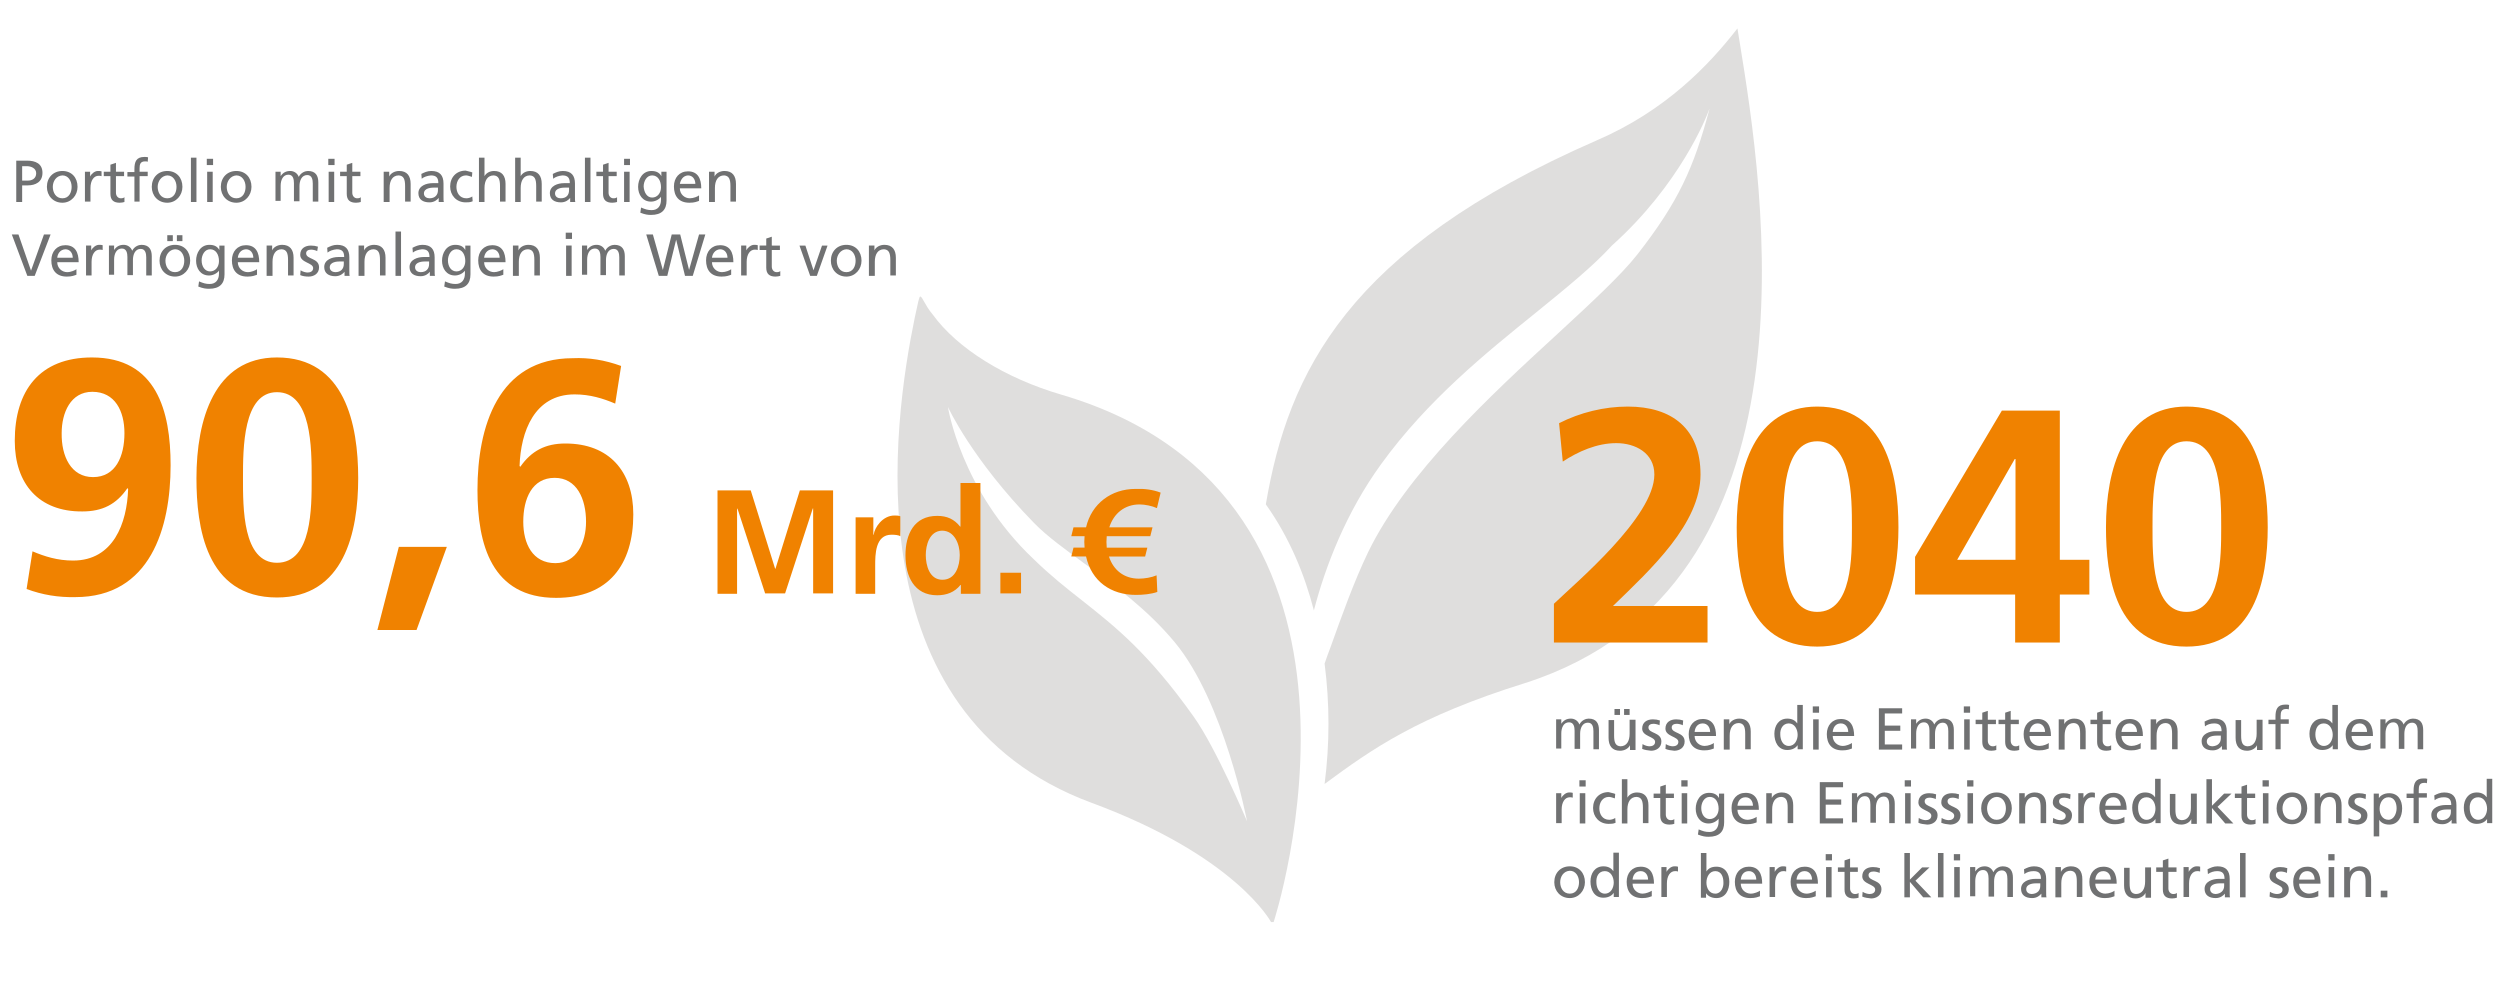 <?xml version="1.0" encoding="utf-8"?>
<!-- Generator: Adobe Illustrator 25.4.1, SVG Export Plug-In . SVG Version: 6.00 Build 0)  -->
<svg version="1.1" id="Ebene_2" xmlns="http://www.w3.org/2000/svg" xmlns:xlink="http://www.w3.org/1999/xlink" x="0px" y="0px"
	 width="677px" height="266.1px" viewBox="0 0 677 266.1" style="enable-background:new 0 0 677 266.1;" xml:space="preserve">
<style type="text/css">
	.st0{fill:#DFDEDD;}
	.st1{fill-rule:evenodd;clip-rule:evenodd;fill:#DFDEDD;}
	.st2{fill:#F08200;}
	.st3{fill:#707172;}
</style>
<path class="st0" d="M432.2,38.1c18.9-8.1,30.7-20.6,38.3-30.4c0.2,1.2,0.4,2.4,0.6,3.7c6.3,38.8,23.9,147.4-58.2,173.6
	c-29.1,9.1-41.3,17.8-54.2,27.3c1.4-10.8,1.4-21.8,0-32.6c0.5-1.5,1.1-3.1,1.7-4.7c2.8-7.8,6.2-17.4,10.1-25.5
	c10.4-21.4,33.3-42.6,51.4-59.2c9.2-8.5,17.1-15.8,21.5-21.4c11.1-14.2,15.3-23.5,19.5-39.3v-0.1c-0.8,2.3-8,20.5-26.4,37
	c-5.2,5.7-12.4,11.5-20.5,18.1c-13.5,10.9-29.4,23.7-42,41.1c-9.5,13.1-15.1,27.7-18.2,39.6c-2.5-9.7-6.6-19.7-13-28.7
	c0,0,0-0.1,0-0.1C348.9,100.8,364.9,67.5,432.2,38.1z"/>
<path class="st1" d="M252.6,85.2c6.6,9.1,19.5,17.2,34.9,21.7c95,28,57.4,142.8,57.4,142.8h-0.7c0,0-9.4-17.8-48.6-32.3
	c-65.2-24.1-53.7-103.1-47.9-131.3c0.9-4.2,1.2-5.8,1.5-5.8C249.8,80.3,250.4,82.6,252.6,85.2z M292.9,162.5
	c9.1,7.2,18,14.2,30.3,31.5c6.1,8.5,14.5,28.4,14.5,28.4s-6.2-32.4-19.6-48.5c-7.4-8.9-16.3-15.4-24.3-21.2
	c-5.3-3.9-10.2-7.4-13.8-11.1c-16.9-17.3-23.3-31.4-23.3-31.4s3.5,22.6,23.2,41.2C284.5,155.9,288.7,159.2,292.9,162.5z"/>
<path class="st2" d="M7.2,159.5l1.6-10.2c3.3,1.4,6.8,2.5,11,2.5c10.9,0,14.6-10.1,14.9-19.4l-0.2-0.2c-3,4.4-6.8,6.3-12.2,6.3
	C10.5,138.6,4,131,4,119.4c0-13.6,6.7-22.6,20.9-22.6c17.5,0,21.3,14.5,21.3,29.2c0,17-5.5,35.7-25.8,35.7
	C15.8,161.8,11.5,161.1,7.2,159.5z M25.2,129.2c6.1,0,8.5-5.6,8.5-11.9c0-5.9-2.5-11.2-8.7-11.2c-5.9,0-8.3,5.7-8.3,11.2
	C16.6,123.5,19.2,129.2,25.2,129.2z M75,152.4c9.5,0,9.4-15,9.4-22.9c0-8.1,0-23.3-9.4-23.3c-9.2,0-9.2,15.2-9.2,23.3
	C65.8,137.4,65.7,152.4,75,152.4z M75,161.8c-19.3,0-21.8-19.2-21.8-32.3c0-15.8,4.8-32.7,21.8-32.7c18.4,0,22,18.1,22,32.7
	S93.2,161.8,75,161.8z M102.2,170.6l5.8-22.5H121l-8.2,22.5H102.2z M168.2,99.1l-1.6,10.2c-3.3-1.4-6.8-2.5-11-2.5
	c-10.9,0-14.6,10.1-14.9,19.4l0.2,0.2c3-4.3,6.8-6.3,12.2-6.3c11.9,0,18.4,7.6,18.4,19.2c0,13.6-6.7,22.6-20.9,22.6
	c-17.5,0-21.3-14.5-21.3-29.2c0-17,5.5-35.7,25.8-35.7C159.5,96.8,163.8,97.5,168.2,99.1z M150.2,129.4c-6.1,0-8.5,5.6-8.5,11.9
	c0,5.9,2.5,11.2,8.7,11.2c5.8,0,8.3-5.7,8.3-11.2C158.7,135.1,156.2,129.4,150.2,129.4z"/>
<path class="st2" d="M194.3,160.7v-27.9h9l6.6,21.2h0.1l6.6-21.2h9v27.9h-5.4v-23h-0.1l-7.5,23h-5.4l-7.5-23l-0.1,0.1v23H194.3z
	 M231.7,160.7v-20.6h4.8v4.7h0.1c0.2-1.9,2.4-5.2,5.6-5.2c0.5,0,1.1,0,1.6,0.2v5.4c-0.5-0.3-1.4-0.4-2.4-0.4c-4.4,0-4.4,5.4-4.4,8.4
	v7.6H231.7z M250.7,150.3c0,2.8,1,6.7,4.5,6.7c3.6,0,4.7-3.8,4.7-6.7c0-2.9-1.4-6.6-4.8-6.6C251.7,143.8,250.7,147.6,250.7,150.3z
	 M260.2,160.7v-2.3h-0.1c-1.6,2-3.8,2.8-6.3,2.8c-6.3,0-8.6-5.2-8.6-10.8c0-5.7,2.3-10.7,8.6-10.7c2.7,0,4.6,0.9,6.2,2.9h0.1v-11.8
	h5.4v30H260.2z M270.9,160.7v-5.6h5.6v5.6H270.9z M314.3,133.4l-1,4.2c-1.3-0.6-3.3-1-4.7-1c-4,0-7,2.4-8.2,6.2h11.7l-0.6,2.4h-11.8
	c-0.1,1-0.1,2.1,0,3.1h11l-0.6,2.4h-9.8c1.2,3.7,4.1,6,8.1,6c1.5,0,3.4-0.3,4.8-0.9l0.2,4.5c-1.7,0.6-3.9,0.8-5.8,0.8
	c-6.8,0-12-3.7-13.5-10.4h-4l0.6-2.4h3c-0.1-1-0.1-2.1,0-3.1h-3.6l0.6-2.4h3.4c1.5-6.4,6.8-10.4,13.4-10.4
	C309.9,132.3,312.2,132.6,314.3,133.4z"/>
<path class="st3" d="M6,45v3.9h1.6c1,0,2.2-0.5,2.2-2c0-1.4-1.5-1.9-2.5-1.9H6z M4.4,54.7V43.5h2.9c2.3,0,4.2,0.8,4.2,3.3
	c0,2.5-1.9,3.4-4,3.4H6v4.5H4.4z M12.7,50.6c0-2.5,1.7-4.3,4.2-4.3c2.5,0,4.1,1.8,4.1,4.3c0,2.3-1.7,4.3-4.1,4.3
	C14.4,54.9,12.7,53,12.7,50.6z M14.3,50.6c0,1.5,0.8,3.1,2.6,3.1c1.8,0,2.5-1.6,2.5-3.1c0-1.6-0.9-3.1-2.5-3.1
	C15.2,47.6,14.3,49.1,14.3,50.6z M23,54.7v-8.2h1.4v1.3h0c0.4-0.8,1.3-1.5,2.1-1.5c0.4,0,0.7,0,1,0.1v1.3c-0.3-0.1-0.6-0.1-0.8-0.1
	c-1.3,0-2.2,1.3-2.2,3.3v3.7H23z M33.6,46.5v1.2h-2.2v4.5c0,0.9,0.6,1.5,1.3,1.5c0.5,0,0.8-0.1,1-0.3v1.3c-0.3,0.1-0.8,0.2-1.3,0.2
	c-1.6,0-2.5-0.7-2.5-2.4v-4.8h-1.8v-1.2h1.8v-1.9l1.5-0.5v2.4H33.6z M36.4,54.7v-6.9h-1.9v-1.2h1.9v-0.8c0-2,0.5-3.3,2.7-3.3
	c0.4,0,0.7,0,1,0.1l-0.1,1.2c-0.2-0.1-0.5-0.1-0.7-0.1c-1.3,0-1.5,0.8-1.5,1.9v0.9h2.2v1.2h-2.2v6.9H36.4z M41.1,50.6
	c0-2.5,1.7-4.3,4.2-4.3c2.5,0,4.1,1.8,4.1,4.3c0,2.3-1.7,4.3-4.1,4.3C42.8,54.9,41.1,53,41.1,50.6z M42.7,50.6
	c0,1.5,0.8,3.1,2.6,3.1c1.8,0,2.5-1.6,2.5-3.1c0-1.6-0.9-3.1-2.5-3.1C43.7,47.6,42.7,49.1,42.7,50.6z M51.7,54.7v-12h1.5v12H51.7z
	 M56.1,54.7v-8.2h1.5v8.2H56.1z M57.7,43v1.7H56V43H57.7z M59.8,50.6c0-2.5,1.7-4.3,4.2-4.3c2.5,0,4.1,1.8,4.1,4.3
	c0,2.3-1.7,4.3-4.1,4.3C61.5,54.9,59.8,53,59.8,50.6z M61.4,50.6c0,1.5,0.8,3.1,2.6,3.1c1.8,0,2.5-1.6,2.5-3.1
	c0-1.6-0.9-3.1-2.5-3.1C62.4,47.6,61.4,49.1,61.4,50.6z M74.6,54.7v-8.2H76v1.2h0c0.6-0.9,1.4-1.4,2.6-1.4c0.9,0,1.9,0.5,2.3,1.6
	c0.6-1.2,1.8-1.6,2.5-1.6c2.1,0,2.8,1.3,2.8,3.1v5.2h-1.5v-4.9c0-1-0.2-2.3-1.5-2.3c-1.5,0-2.1,1.5-2.1,3v4.1h-1.5v-4.9
	c0-1-0.2-2.3-1.5-2.3c-1.5,0-2.1,1.5-2.1,3v4.1H74.6z M89,54.7v-8.2h1.5v8.2H89z M90.6,43v1.7h-1.7V43H90.6z M97.6,46.5v1.2h-2.2
	v4.5c0,0.9,0.6,1.5,1.3,1.5c0.5,0,0.8-0.1,1-0.3v1.3c-0.3,0.1-0.8,0.2-1.3,0.2c-1.6,0-2.5-0.7-2.5-2.4v-4.8h-1.8v-1.2h1.8v-1.9
	l1.5-0.5v2.4H97.6z M103.9,54.7v-8.2h1.5v1.3h0c0.4-0.9,1.5-1.5,2.7-1.5c2.1,0,3.1,1.3,3.1,3.5v4.8h-1.5v-4.2c0-1.9-0.4-2.8-1.7-2.9
	c-1.7,0-2.5,1.4-2.5,3.4v3.8H103.9z M114.2,48.4l-0.1-1.3c0.8-0.4,1.6-0.8,2.7-0.8c2.3,0,3.3,1.2,3.3,3.4v3.4c0,0.9,0,1.4,0.1,1.6
	h-1.4v-1.1h0c-0.4,0.5-1.2,1.2-2.5,1.2c-1.8,0-3-0.8-3-2.5c0-2,2.2-2.7,3.8-2.7c0.6,0,1,0,1.6,0c0-1.4-0.5-2.1-2-2.1
	C115.7,47.6,114.8,47.9,114.2,48.4z M118.6,51.5v-0.7c-0.3,0-0.6,0-1,0c-0.8,0-2.8,0.1-2.8,1.6c0,0.9,0.8,1.3,1.5,1.3
	C117.8,53.7,118.6,52.8,118.6,51.5z M127.9,46.7l-0.1,1.2c-0.6-0.2-1.2-0.4-1.6-0.4c-1.7,0-2.6,1.5-2.6,3.1c0,1.5,0.8,3.1,2.7,3.1
	c0.5,0,1.2-0.2,1.6-0.5l0.1,1.3c-0.6,0.3-1.3,0.3-1.9,0.3c-2.5,0-4.2-1.9-4.2-4.3c0-2.5,1.7-4.3,4.2-4.3
	C126.7,46.4,127.5,46.5,127.9,46.7z M129.7,54.7v-12h1.5v5h0c0.5-0.9,1.5-1.4,2.6-1.4c2.1,0,3.1,1.3,3.1,3.5v4.8h-1.5v-4.2
	c0-1.9-0.4-2.8-1.7-2.9c-1.7,0-2.5,1.4-2.5,3.4v3.8H129.7z M139.5,54.7v-12h1.5v5h0c0.5-0.9,1.5-1.4,2.6-1.4c2.1,0,3.1,1.3,3.1,3.5
	v4.8h-1.5v-4.2c0-1.9-0.4-2.8-1.7-2.9c-1.7,0-2.5,1.4-2.5,3.4v3.8H139.5z M149.8,48.4l-0.1-1.3c0.8-0.4,1.6-0.8,2.7-0.8
	c2.3,0,3.3,1.2,3.3,3.4v3.4c0,0.9,0,1.4,0.1,1.6h-1.4v-1.1h0c-0.4,0.5-1.2,1.2-2.5,1.2c-1.8,0-3-0.8-3-2.5c0-2,2.2-2.7,3.8-2.7
	c0.6,0,1,0,1.6,0c0-1.4-0.5-2.1-2-2.1C151.3,47.6,150.4,47.9,149.8,48.4z M154.1,51.5v-0.7c-0.3,0-0.6,0-1,0c-0.8,0-2.8,0.1-2.8,1.6
	c0,0.9,0.8,1.3,1.5,1.3C153.4,53.7,154.1,52.8,154.1,51.5z M158.4,54.7v-12h1.5v12H158.4z M167,46.5v1.2h-2.2v4.5
	c0,0.9,0.6,1.5,1.3,1.5c0.5,0,0.8-0.1,1-0.3v1.3c-0.3,0.1-0.8,0.2-1.3,0.2c-1.6,0-2.5-0.7-2.5-2.4v-4.8h-1.8v-1.2h1.8v-1.9l1.5-0.5
	v2.4H167z M169,54.7v-8.2h1.5v8.2H169z M170.6,43v1.7H169V43H170.6z M180.5,46.5v7.8c0,2.5-1.3,3.9-4.2,3.9c-0.9,0-1.6-0.1-2.9-0.6
	l0.2-1.4c1.2,0.5,1.8,0.7,2.9,0.7c1.6,0,2.5-1.1,2.5-2.8v-0.8h0c-0.6,0.8-1.7,1.3-2.7,1.3c-2.3,0-3.5-1.9-3.5-4
	c0-2.1,1.2-4.3,3.6-4.3c1.4,0,2.2,0.5,2.7,1.4h0v-1.2H180.5z M176.6,53.5c1.4,0,2.4-1.2,2.4-2.8c0-1.7-0.8-3.2-2.4-3.2
	c-1.5,0-2.3,1.6-2.3,3C174.4,52.1,175.2,53.5,176.6,53.5z M189.3,52.9v1.5c-0.6,0.2-1.2,0.5-2.6,0.5c-2.9,0-4.2-1.8-4.2-4.4
	c0-2.4,1.5-4.1,3.8-4.1c2.7,0,3.6,2,3.6,4.6h-5.8c0,1.6,1.3,2.7,2.7,2.7C187.8,53.7,189,53.2,189.3,52.9z M184.1,49.8h4.2
	c0-1.2-0.7-2.3-2-2.3C184.9,47.6,184.3,48.8,184.1,49.8z M192,54.7v-8.2h1.5v1.3h0c0.4-0.9,1.5-1.5,2.7-1.5c2.1,0,3.1,1.3,3.1,3.5
	v4.8h-1.5v-4.2c0-1.9-0.4-2.8-1.7-2.9c-1.7,0-2.5,1.4-2.5,3.4v3.8H192z M13.7,63.5L9.4,74.7h-2L3.2,63.5H5l3.4,9.8h0l3.5-9.8H13.7z
	 M20.7,72.9v1.5c-0.6,0.2-1.2,0.5-2.6,0.5c-2.9,0-4.2-1.8-4.2-4.4c0-2.4,1.5-4.1,3.8-4.1c2.7,0,3.6,2,3.6,4.6h-5.8
	c0,1.6,1.3,2.7,2.7,2.7C19.2,73.7,20.3,73.2,20.7,72.9z M15.5,69.8h4.2c0-1.2-0.7-2.3-2-2.3C16.2,67.6,15.6,68.8,15.5,69.8z
	 M23.3,74.7v-8.2h1.4v1.3h0c0.4-0.8,1.3-1.5,2.1-1.5c0.4,0,0.7,0,1,0.1v1.3c-0.3-0.1-0.6-0.1-0.8-0.1c-1.3,0-2.2,1.3-2.2,3.3v3.7
	H23.3z M29.5,74.7v-8.2h1.4v1.2h0c0.6-0.9,1.4-1.4,2.6-1.4c0.9,0,1.9,0.5,2.3,1.6c0.6-1.2,1.8-1.6,2.5-1.6c2.1,0,2.8,1.3,2.8,3.1
	v5.2h-1.5v-4.9c0-1-0.2-2.3-1.5-2.3c-1.5,0-2.1,1.5-2.1,3v4.1h-1.5v-4.9c0-1-0.2-2.3-1.5-2.3c-1.5,0-2.1,1.5-2.1,3v4.1H29.5z
	 M43.2,70.6c0-2.5,1.7-4.3,4.2-4.3c2.5,0,4.1,1.8,4.1,4.3c0,2.3-1.7,4.3-4.1,4.3C44.9,74.9,43.2,73,43.2,70.6z M44.8,70.6
	c0,1.5,0.8,3.1,2.6,3.1c1.8,0,2.5-1.6,2.5-3.1c0-1.6-0.9-3.1-2.5-3.1C45.8,67.6,44.8,69.1,44.8,70.6z M45.3,65.3v-1.6h1.5v1.6H45.3z
	 M47.9,65.3v-1.6h1.5v1.6H47.9z M60.8,66.5v7.8c0,2.5-1.3,3.9-4.2,3.9c-0.9,0-1.6-0.1-2.9-0.6l0.2-1.4c1.2,0.5,1.8,0.7,2.9,0.7
	c1.6,0,2.5-1.1,2.5-2.8v-0.8h0c-0.6,0.8-1.7,1.3-2.7,1.3c-2.3,0-3.5-1.9-3.5-4c0-2.1,1.2-4.3,3.6-4.3c1.4,0,2.2,0.5,2.7,1.4h0v-1.2
	H60.8z M56.9,73.5c1.4,0,2.4-1.2,2.4-2.8c0-1.7-0.8-3.2-2.4-3.2c-1.5,0-2.3,1.6-2.3,3C54.6,72.2,55.5,73.5,56.9,73.5z M69.6,72.9
	v1.5c-0.6,0.2-1.2,0.5-2.6,0.5c-2.9,0-4.2-1.8-4.2-4.4c0-2.4,1.5-4.1,3.8-4.1c2.7,0,3.6,2,3.6,4.6h-5.8c0,1.6,1.3,2.7,2.7,2.7
	C68.1,73.7,69.2,73.2,69.6,72.9z M64.4,69.8h4.2c0-1.2-0.7-2.3-2-2.3C65.1,67.6,64.5,68.8,64.4,69.8z M72.2,74.7v-8.2h1.5v1.3h0
	c0.4-0.9,1.5-1.5,2.7-1.5c2.1,0,3.1,1.3,3.1,3.5v4.8h-1.5v-4.2c0-1.9-0.4-2.8-1.7-2.9c-1.7,0-2.5,1.4-2.5,3.4v3.8H72.2z M81.3,74.5
	l0.1-1.3c0.6,0.4,1.4,0.6,1.9,0.6c0.7,0,1.5-0.3,1.5-1.2c0-1.5-3.5-1.4-3.5-3.6c0-1.7,1.3-2.5,2.9-2.5c0.7,0,1.3,0.1,1.9,0.3
	L85.9,68c-0.3-0.2-1.2-0.4-1.6-0.4c-0.8,0-1.4,0.3-1.4,1c0,1.7,3.5,1.2,3.5,3.8c0,1.7-1.4,2.5-2.8,2.5C82.8,74.9,82,74.8,81.3,74.5z
	 M88.7,68.4l-0.1-1.3c0.8-0.4,1.6-0.8,2.7-0.8c2.3,0,3.3,1.2,3.3,3.4v3.4c0,0.9,0,1.4,0.1,1.6h-1.4v-1.1h0c-0.4,0.5-1.2,1.2-2.5,1.2
	c-1.8,0-3-0.8-3-2.5c0-2,2.2-2.7,3.8-2.7c0.6,0,1,0,1.6,0c0-1.4-0.5-2.1-2-2.1C90.2,67.6,89.3,67.9,88.7,68.4z M93.1,71.5v-0.7
	c-0.3,0-0.6,0-1,0c-0.8,0-2.8,0.1-2.8,1.6c0,0.9,0.8,1.3,1.5,1.3C92.3,73.7,93.1,72.8,93.1,71.5z M97.1,74.7v-8.2h1.5v1.3h0
	c0.4-0.9,1.5-1.5,2.7-1.5c2.1,0,3.1,1.3,3.1,3.5v4.8h-1.5v-4.2c0-1.9-0.4-2.8-1.7-2.9c-1.7,0-2.5,1.4-2.5,3.4v3.8H97.1z M107.1,74.7
	v-12h1.5v12H107.1z M111.8,68.4l-0.1-1.3c0.8-0.4,1.6-0.8,2.7-0.8c2.3,0,3.3,1.2,3.3,3.4v3.4c0,0.9,0,1.4,0.1,1.6h-1.4v-1.1h0
	c-0.4,0.5-1.2,1.2-2.5,1.2c-1.8,0-3-0.8-3-2.5c0-2,2.2-2.7,3.8-2.7c0.6,0,1,0,1.6,0c0-1.4-0.5-2.1-2-2.1
	C113.3,67.6,112.4,67.9,111.8,68.4z M116.2,71.5v-0.7c-0.3,0-0.6,0-1,0c-0.8,0-2.8,0.1-2.8,1.6c0,0.9,0.8,1.3,1.5,1.3
	C115.4,73.7,116.2,72.8,116.2,71.5z M127.4,66.5v7.8c0,2.5-1.3,3.9-4.2,3.9c-0.9,0-1.6-0.1-2.9-0.6l0.2-1.4c1.2,0.5,1.8,0.7,2.9,0.7
	c1.6,0,2.5-1.1,2.5-2.8v-0.8h0c-0.6,0.8-1.7,1.3-2.7,1.3c-2.3,0-3.5-1.9-3.5-4c0-2.1,1.2-4.3,3.6-4.3c1.4,0,2.2,0.5,2.7,1.4h0v-1.2
	H127.4z M123.6,73.5c1.4,0,2.4-1.2,2.4-2.8c0-1.7-0.8-3.2-2.4-3.2c-1.5,0-2.3,1.6-2.3,3C121.3,72.2,122.2,73.5,123.6,73.5z
	 M136.3,72.9v1.5c-0.6,0.2-1.2,0.5-2.6,0.5c-2.9,0-4.2-1.8-4.2-4.4c0-2.4,1.5-4.1,3.8-4.1c2.7,0,3.6,2,3.6,4.6h-5.8
	c0,1.6,1.3,2.7,2.7,2.7C134.7,73.7,135.9,73.2,136.3,72.9z M131.1,69.8h4.2c0-1.2-0.7-2.3-2-2.3C131.8,67.6,131.2,68.8,131.1,69.8z
	 M138.9,74.7v-8.2h1.5v1.3h0c0.4-0.9,1.5-1.5,2.7-1.5c2.1,0,3.1,1.3,3.1,3.5v4.8h-1.5v-4.2c0-1.9-0.4-2.8-1.7-2.9
	c-1.7,0-2.5,1.4-2.5,3.4v3.8H138.9z M153.3,74.7v-8.2h1.5v8.2H153.3z M154.9,63v1.7h-1.7V63H154.9z M157.6,74.7v-8.2h1.4v1.2h0
	c0.6-0.9,1.4-1.4,2.6-1.4c0.9,0,1.9,0.5,2.3,1.6c0.6-1.2,1.8-1.6,2.5-1.6c2.1,0,2.8,1.3,2.8,3.1v5.2h-1.5v-4.9c0-1-0.2-2.3-1.5-2.3
	c-1.5,0-2.1,1.5-2.1,3v4.1h-1.5v-4.9c0-1-0.2-2.3-1.5-2.3c-1.5,0-2.1,1.5-2.1,3v4.1H157.6z M178.4,74.7L175,63.5h1.8l2.7,9.6h0
	l2.4-9.6h2.3l2.4,9.6h0l2.7-9.6h1.7l-3.4,11.2h-2.1l-2.4-9.8h0l-2.4,9.8H178.4z M198,72.9v1.5c-0.6,0.2-1.2,0.5-2.6,0.5
	c-2.9,0-4.2-1.8-4.2-4.4c0-2.4,1.5-4.1,3.8-4.1c2.7,0,3.6,2,3.6,4.6h-5.8c0,1.6,1.3,2.7,2.7,2.7C196.5,73.7,197.7,73.2,198,72.9z
	 M192.8,69.8h4.2c0-1.2-0.7-2.3-2-2.3C193.6,67.6,192.9,68.8,192.8,69.8z M200.7,74.7v-8.2h1.4v1.3h0c0.4-0.8,1.3-1.5,2.1-1.5
	c0.4,0,0.7,0,1,0.1v1.3c-0.3-0.1-0.6-0.1-0.8-0.1c-1.3,0-2.2,1.3-2.2,3.3v3.7H200.7z M211.2,66.5v1.2h-2.2v4.5
	c0,0.9,0.6,1.5,1.3,1.5c0.5,0,0.8-0.1,1-0.3v1.3c-0.3,0.1-0.8,0.2-1.3,0.2c-1.6,0-2.5-0.7-2.5-2.4v-4.8h-1.8v-1.2h1.8v-1.9l1.5-0.5
	v2.4H211.2z M224.1,66.5l-2.9,8.2h-1.8l-2.9-8.2h1.6l2.2,6.7h0l2.3-6.7H224.1z M225,70.6c0-2.5,1.7-4.3,4.2-4.3
	c2.5,0,4.1,1.8,4.1,4.3c0,2.3-1.7,4.3-4.1,4.3C226.7,74.9,225,73,225,70.6z M226.6,70.6c0,1.5,0.8,3.1,2.6,3.1
	c1.8,0,2.5-1.6,2.5-3.1c0-1.6-0.9-3.1-2.5-3.1C227.6,67.6,226.6,69.1,226.6,70.6z M235.3,74.7v-8.2h1.5v1.3h0
	c0.4-0.9,1.5-1.5,2.7-1.5c2.1,0,3.1,1.3,3.1,3.5v4.8h-1.5v-4.2c0-1.9-0.4-2.8-1.7-2.9c-1.7,0-2.5,1.4-2.5,3.4v3.8H235.3z"/>
<path class="st2" d="M462.6,174h-41.8v-10.5c5.9-5.7,27.2-23.5,27.2-35c0-5.8-5.1-8.5-10.3-8.5c-5.3,0-10.4,2.3-14.5,5l-1-10.4
	c5.7-2.9,12.2-4.5,18.6-4.5c12,0,19.7,6,19.7,18.4c0,13.3-13.4,25.6-23.7,35.6h25.6V174z M492.1,165.7c9.5,0,9.4-15,9.4-22.9
	c0-8.1,0-23.3-9.4-23.3c-9.2,0-9.2,15.2-9.2,23.3C482.9,150.7,482.8,165.7,492.1,165.7z M492.1,175.1c-19.4,0-21.8-19.2-21.8-32.3
	c0-15.8,4.8-32.7,21.8-32.7c18.4,0,22,18.1,22,32.7C514.1,157.4,510.3,175.1,492.1,175.1z M530,151.6h15.8v-27.3h-0.2L530,151.6z
	 M518.6,161v-10.2l23.5-39.6h15.7v40.4h8v9.4h-8V174h-12.1V161H518.6z M592.1,165.7c9.4,0,9.4-15,9.4-22.9c0-8.1,0-23.3-9.4-23.3
	c-9.2,0-9.2,15.2-9.2,23.3C582.9,150.7,582.8,165.7,592.1,165.7z M592.1,175.1c-19.4,0-21.8-19.2-21.8-32.3
	c0-15.8,4.8-32.7,21.8-32.7c18.4,0,22,18.1,22,32.7C614.1,157.4,610.3,175.1,592.1,175.1z"/>
<path class="st3" d="M421.4,203v-8.2h1.4v1.2h0c0.6-0.9,1.4-1.4,2.6-1.4c0.9,0,1.9,0.5,2.3,1.6c0.6-1.2,1.8-1.6,2.5-1.6
	c2.1,0,2.8,1.3,2.8,3.1v5.2h-1.5v-4.9c0-1-0.2-2.3-1.5-2.3c-1.5,0-2.1,1.5-2.1,3v4.1h-1.5v-4.9c0-1-0.2-2.3-1.5-2.3
	c-1.5,0-2.1,1.5-2.1,3v4.1H421.4z M442.9,194.9v8.2h-1.5v-1.3h0c-0.4,0.9-1.5,1.5-2.7,1.5c-2.1,0-3.1-1.3-3.1-3.5v-4.8h1.5v4.2
	c0,1.9,0.4,2.8,1.7,2.9c1.7,0,2.5-1.4,2.5-3.4v-3.8H442.9z M437.2,193.6V192h1.5v1.6H437.2z M439.8,193.6V192h1.5v1.6H439.8z
	 M444.7,202.8l0.1-1.3c0.6,0.4,1.4,0.6,1.9,0.6c0.7,0,1.5-0.3,1.5-1.2c0-1.5-3.5-1.4-3.5-3.6c0-1.7,1.3-2.5,2.9-2.5
	c0.7,0,1.3,0.1,1.9,0.3l-0.1,1.3c-0.3-0.2-1.2-0.4-1.6-0.4c-0.8,0-1.4,0.3-1.4,1c0,1.7,3.5,1.2,3.5,3.8c0,1.7-1.4,2.5-2.8,2.5
	C446.2,203.2,445.4,203.1,444.7,202.8z M451,202.8l0.1-1.3c0.6,0.4,1.4,0.6,1.9,0.6c0.7,0,1.5-0.3,1.5-1.2c0-1.5-3.5-1.4-3.5-3.6
	c0-1.7,1.3-2.5,2.9-2.5c0.7,0,1.3,0.1,1.9,0.3l-0.1,1.3c-0.3-0.2-1.2-0.4-1.6-0.4c-0.8,0-1.4,0.3-1.4,1c0,1.7,3.5,1.2,3.5,3.8
	c0,1.7-1.4,2.5-2.8,2.5C452.4,203.2,451.7,203.1,451,202.8z M464.1,201.2v1.5c-0.6,0.2-1.2,0.5-2.6,0.5c-2.9,0-4.2-1.8-4.2-4.4
	c0-2.4,1.5-4.1,3.8-4.1c2.7,0,3.6,2,3.6,4.6h-5.8c0,1.6,1.3,2.7,2.7,2.7C462.6,202,463.8,201.5,464.1,201.2z M458.9,198.2h4.2
	c0-1.2-0.7-2.3-2-2.3C459.6,195.9,459,197.1,458.9,198.2z M466.8,203v-8.2h1.5v1.3h0c0.4-0.9,1.5-1.5,2.7-1.5c2.1,0,3.1,1.3,3.1,3.5
	v4.8h-1.5v-4.2c0-1.9-0.4-2.8-1.7-2.9c-1.7,0-2.5,1.4-2.5,3.4v3.8H466.8z M486.8,203v-1.2h0c-0.4,0.6-1.3,1.3-2.8,1.3
	c-2.5,0-3.5-2.2-3.5-4.4c0-2.2,1.2-4.1,3.5-4.1c1.4,0,2.2,0.6,2.7,1.3h0v-5h1.5v12H486.8z M482.1,198.9c0,1.3,0.6,3.1,2.3,3.1
	c1.7,0,2.4-1.7,2.4-3c0-1.5-0.8-3.1-2.4-3.1S482,197.4,482.1,198.9z M491,203v-8.2h1.5v8.2H491z M492.6,191.3v1.7h-1.7v-1.7H492.6z
	 M501.5,201.2v1.5c-0.6,0.2-1.2,0.5-2.6,0.5c-2.9,0-4.2-1.8-4.2-4.4c0-2.4,1.5-4.1,3.8-4.1c2.7,0,3.6,2,3.6,4.6h-5.8
	c0,1.6,1.3,2.7,2.7,2.7C500,202,501.1,201.5,501.5,201.2z M496.3,198.2h4.2c0-1.2-0.7-2.3-2-2.3C497,195.9,496.4,197.1,496.3,198.2z
	 M508.8,203v-11.2h6.3v1.4h-4.7v3.3h4.2v1.4h-4.2v3.7h4.7v1.4H508.8z M517.5,203v-8.2h1.4v1.2h0c0.6-0.9,1.4-1.4,2.6-1.4
	c0.9,0,1.9,0.5,2.3,1.6c0.6-1.2,1.8-1.6,2.5-1.6c2.1,0,2.8,1.3,2.8,3.1v5.2h-1.5v-4.9c0-1-0.2-2.3-1.5-2.3c-1.5,0-2.1,1.5-2.1,3v4.1
	h-1.5v-4.9c0-1-0.2-2.3-1.5-2.3c-1.5,0-2.1,1.5-2.1,3v4.1H517.5z M531.9,203v-8.2h1.5v8.2H531.9z M533.5,191.3v1.7h-1.7v-1.7H533.5z
	 M540.5,194.9v1.2h-2.2v4.5c0,0.9,0.6,1.5,1.3,1.5c0.5,0,0.8-0.1,1-0.3v1.3c-0.3,0.1-0.8,0.2-1.3,0.2c-1.6,0-2.5-0.7-2.5-2.4v-4.8
	H535v-1.2h1.8V193l1.5-0.5v2.4H540.5z M546.7,194.9v1.2h-2.2v4.5c0,0.9,0.6,1.5,1.3,1.5c0.5,0,0.8-0.1,1-0.3v1.3
	c-0.3,0.1-0.8,0.2-1.3,0.2c-1.6,0-2.5-0.7-2.5-2.4v-4.8h-1.8v-1.2h1.8V193l1.5-0.5v2.4H546.7z M554.8,201.2v1.5
	c-0.6,0.2-1.2,0.5-2.6,0.5c-2.9,0-4.2-1.8-4.2-4.4c0-2.4,1.5-4.1,3.8-4.1c2.7,0,3.6,2,3.6,4.6h-5.8c0,1.6,1.3,2.7,2.7,2.7
	C553.3,202,554.5,201.5,554.8,201.2z M549.6,198.2h4.2c0-1.2-0.7-2.3-2-2.3C550.4,195.9,549.7,197.1,549.6,198.2z M557.5,203v-8.2
	h1.5v1.3h0c0.4-0.9,1.5-1.5,2.7-1.5c2.1,0,3.1,1.3,3.1,3.5v4.8h-1.5v-4.2c0-1.9-0.4-2.8-1.7-2.9c-1.7,0-2.5,1.4-2.5,3.4v3.8H557.5z
	 M571.6,194.9v1.2h-2.2v4.5c0,0.9,0.6,1.5,1.3,1.5c0.5,0,0.8-0.1,1-0.3v1.3c-0.3,0.1-0.8,0.2-1.3,0.2c-1.6,0-2.5-0.7-2.5-2.4v-4.8
	h-1.8v-1.2h1.8V193l1.5-0.5v2.4H571.6z M579.7,201.2v1.5c-0.6,0.2-1.2,0.5-2.6,0.5c-2.9,0-4.2-1.8-4.2-4.4c0-2.4,1.5-4.1,3.8-4.1
	c2.7,0,3.6,2,3.6,4.6h-5.8c0,1.6,1.3,2.7,2.7,2.7C578.2,202,579.4,201.5,579.7,201.2z M574.5,198.2h4.2c0-1.2-0.7-2.3-2-2.3
	C575.2,195.9,574.6,197.1,574.5,198.2z M582.4,203v-8.2h1.5v1.3h0c0.4-0.9,1.5-1.5,2.7-1.5c2.1,0,3.1,1.3,3.1,3.5v4.8h-1.5v-4.2
	c0-1.9-0.4-2.8-1.7-2.9c-1.7,0-2.5,1.4-2.5,3.4v3.8H582.4z M597.1,196.7l-0.1-1.3c0.8-0.4,1.6-0.8,2.7-0.8c2.3,0,3.3,1.2,3.3,3.4
	v3.4c0,0.9,0,1.4,0.1,1.6h-1.4V202h0c-0.4,0.5-1.2,1.2-2.5,1.2c-1.8,0-3-0.8-3-2.5c0-2,2.2-2.7,3.8-2.7c0.6,0,1,0,1.6,0
	c0-1.4-0.5-2.1-2-2.1C598.6,195.9,597.7,196.2,597.1,196.7z M601.4,199.9v-0.7c-0.3,0-0.6,0-1,0c-0.8,0-2.8,0.1-2.8,1.6
	c0,0.9,0.8,1.3,1.5,1.3C600.7,202,601.4,201.1,601.4,199.9z M612.7,194.9v8.2h-1.5v-1.3h0c-0.4,0.9-1.5,1.5-2.7,1.5
	c-2.1,0-3.1-1.3-3.1-3.5v-4.8h1.5v4.2c0,1.9,0.4,2.8,1.7,2.9c1.7,0,2.5-1.4,2.5-3.4v-3.8H612.7z M616.2,203v-6.9h-1.9v-1.2h1.9v-0.8
	c0-2,0.5-3.3,2.7-3.3c0.4,0,0.7,0,1,0.1l-0.1,1.2c-0.2-0.1-0.5-0.1-0.7-0.1c-1.3,0-1.5,0.8-1.5,1.9v0.9h2.2v1.2h-2.2v6.9H616.2z
	 M631.7,203v-1.2h0c-0.4,0.6-1.3,1.3-2.8,1.3c-2.5,0-3.5-2.2-3.5-4.4c0-2.2,1.2-4.1,3.5-4.1c1.4,0,2.2,0.6,2.7,1.3h0v-5h1.5v12
	H631.7z M627,198.9c0,1.3,0.6,3.1,2.3,3.1c1.7,0,2.4-1.7,2.4-3c0-1.5-0.8-3.1-2.4-3.1C627.6,195.9,627,197.4,627,198.9z M642,201.2
	v1.5c-0.6,0.2-1.2,0.5-2.6,0.5c-2.9,0-4.2-1.8-4.2-4.4c0-2.4,1.5-4.1,3.8-4.1c2.7,0,3.6,2,3.6,4.6h-5.8c0,1.6,1.3,2.7,2.7,2.7
	C640.5,202,641.6,201.5,642,201.2z M636.8,198.2h4.2c0-1.2-0.7-2.3-2-2.3C637.5,195.9,636.9,197.1,636.8,198.2z M644.6,203v-8.2h1.4
	v1.2h0c0.6-0.9,1.4-1.4,2.6-1.4c0.9,0,1.9,0.5,2.3,1.6c0.6-1.2,1.8-1.6,2.5-1.6c2.1,0,2.8,1.3,2.8,3.1v5.2h-1.5v-4.9
	c0-1-0.2-2.3-1.5-2.3c-1.5,0-2.1,1.5-2.1,3v4.1h-1.5v-4.9c0-1-0.2-2.3-1.5-2.3c-1.5,0-2.1,1.5-2.1,3v4.1H644.6z M421.4,223v-8.2h1.4
	v1.3h0c0.4-0.8,1.3-1.5,2.1-1.5c0.4,0,0.7,0,1,0.1v1.3c-0.3-0.1-0.6-0.1-0.8-0.1c-1.3,0-2.2,1.3-2.2,3.3v3.7H421.4z M427.8,223v-8.2
	h1.5v8.2H427.8z M429.4,211.3v1.7h-1.7v-1.7H429.4z M437.4,215l-0.1,1.2c-0.6-0.2-1.2-0.4-1.6-0.4c-1.7,0-2.6,1.5-2.6,3.1
	c0,1.5,0.8,3.1,2.7,3.1c0.5,0,1.2-0.2,1.6-0.5l0.1,1.3c-0.6,0.3-1.3,0.3-1.9,0.3c-2.5,0-4.2-1.9-4.2-4.3c0-2.5,1.7-4.3,4.2-4.3
	C436.2,214.7,437,214.8,437.4,215z M439.2,223v-12h1.5v5h0c0.5-0.9,1.5-1.4,2.6-1.4c2.1,0,3.1,1.3,3.1,3.5v4.8h-1.5v-4.2
	c0-1.9-0.4-2.8-1.7-2.9c-1.7,0-2.5,1.4-2.5,3.4v3.8H439.2z M453.3,214.9v1.2h-2.2v4.5c0,0.9,0.6,1.5,1.3,1.5c0.5,0,0.8-0.1,1-0.3
	v1.3c-0.3,0.1-0.8,0.2-1.3,0.2c-1.6,0-2.5-0.7-2.5-2.4v-4.8h-1.8v-1.2h1.8V213l1.5-0.5v2.4H453.3z M455.4,223v-8.2h1.5v8.2H455.4z
	 M457,211.3v1.7h-1.7v-1.7H457z M466.9,214.9v7.8c0,2.5-1.3,3.9-4.2,3.9c-0.9,0-1.6-0.1-2.9-0.6l0.2-1.4c1.2,0.5,1.8,0.7,2.9,0.7
	c1.6,0,2.5-1.1,2.5-2.8v-0.8h0c-0.6,0.8-1.7,1.3-2.7,1.3c-2.3,0-3.5-1.9-3.5-4c0-2.1,1.2-4.3,3.6-4.3c1.4,0,2.2,0.5,2.7,1.4h0v-1.2
	H466.9z M463,221.8c1.4,0,2.4-1.2,2.4-2.8c0-1.7-0.8-3.2-2.4-3.2c-1.5,0-2.3,1.6-2.3,3C460.7,220.5,461.6,221.8,463,221.8z
	 M475.7,221.2v1.5c-0.6,0.2-1.2,0.5-2.6,0.5c-2.9,0-4.2-1.8-4.2-4.4c0-2.4,1.5-4.1,3.8-4.1c2.7,0,3.6,2,3.6,4.6h-5.8
	c0,1.6,1.3,2.7,2.7,2.7C474.2,222,475.3,221.5,475.7,221.2z M470.5,218.2h4.2c0-1.2-0.7-2.3-2-2.3
	C471.2,215.9,470.6,217.1,470.5,218.2z M478.3,223v-8.2h1.5v1.3h0c0.4-0.9,1.5-1.5,2.7-1.5c2.1,0,3.1,1.3,3.1,3.5v4.8h-1.5v-4.2
	c0-1.9-0.4-2.8-1.7-2.9c-1.7,0-2.5,1.4-2.5,3.4v3.8H478.3z M492.8,223v-11.2h6.3v1.4h-4.7v3.3h4.2v1.4h-4.2v3.7h4.7v1.4H492.8z
	 M501.5,223v-8.2h1.4v1.2h0c0.6-0.9,1.4-1.4,2.6-1.4c0.9,0,1.9,0.5,2.3,1.6c0.6-1.2,1.8-1.6,2.5-1.6c2.1,0,2.8,1.3,2.8,3.1v5.2h-1.5
	v-4.9c0-1-0.2-2.3-1.5-2.3c-1.5,0-2.1,1.5-2.1,3v4.1h-1.5v-4.9c0-1-0.2-2.3-1.5-2.3c-1.5,0-2.1,1.5-2.1,3v4.1H501.5z M515.9,223
	v-8.2h1.5v8.2H515.9z M517.5,211.3v1.7h-1.7v-1.7H517.5z M519.5,222.8l0.1-1.3c0.6,0.4,1.4,0.6,1.9,0.6c0.7,0,1.5-0.3,1.5-1.2
	c0-1.5-3.5-1.4-3.5-3.6c0-1.7,1.3-2.5,2.9-2.5c0.7,0,1.3,0.1,1.9,0.3l-0.1,1.3c-0.3-0.2-1.2-0.4-1.6-0.4c-0.8,0-1.4,0.3-1.4,1
	c0,1.7,3.5,1.2,3.5,3.8c0,1.7-1.4,2.5-2.8,2.5C520.9,223.2,520.1,223.1,519.5,222.8z M525.7,222.8l0.1-1.3c0.6,0.4,1.4,0.6,1.9,0.6
	c0.7,0,1.5-0.3,1.5-1.2c0-1.5-3.5-1.4-3.5-3.6c0-1.7,1.3-2.5,2.9-2.5c0.7,0,1.3,0.1,1.9,0.3l-0.1,1.3c-0.3-0.2-1.2-0.4-1.6-0.4
	c-0.8,0-1.4,0.3-1.4,1c0,1.7,3.5,1.2,3.5,3.8c0,1.7-1.4,2.5-2.8,2.5C527.1,223.2,526.4,223.1,525.7,222.8z M532.8,223v-8.2h1.5v8.2
	H532.8z M534.4,211.3v1.7h-1.7v-1.7H534.4z M536.5,218.9c0-2.5,1.7-4.3,4.2-4.3c2.5,0,4.1,1.8,4.1,4.3c0,2.3-1.7,4.3-4.1,4.3
	C538.2,223.2,536.5,221.3,536.5,218.9z M538.1,218.9c0,1.5,0.8,3.1,2.6,3.1c1.8,0,2.5-1.6,2.5-3.1c0-1.6-0.9-3.1-2.5-3.1
	C539,215.9,538.1,217.4,538.1,218.9z M546.8,223v-8.2h1.5v1.3h0c0.4-0.9,1.5-1.5,2.7-1.5c2.1,0,3.1,1.3,3.1,3.5v4.8h-1.5v-4.2
	c0-1.9-0.4-2.8-1.7-2.9c-1.7,0-2.5,1.4-2.5,3.4v3.8H546.8z M555.9,222.8l0.1-1.3c0.6,0.4,1.4,0.6,1.9,0.6c0.7,0,1.5-0.3,1.5-1.2
	c0-1.5-3.5-1.4-3.5-3.6c0-1.7,1.3-2.5,2.9-2.5c0.7,0,1.3,0.1,1.9,0.3l-0.1,1.3c-0.3-0.2-1.2-0.4-1.6-0.4c-0.8,0-1.4,0.3-1.4,1
	c0,1.7,3.5,1.2,3.5,3.8c0,1.7-1.4,2.5-2.8,2.5C557.4,223.2,556.6,223.1,555.9,222.8z M562.8,223v-8.2h1.4v1.3h0
	c0.4-0.8,1.3-1.5,2.1-1.5c0.4,0,0.7,0,1,0.1v1.3c-0.3-0.1-0.6-0.1-0.8-0.1c-1.3,0-2.2,1.3-2.2,3.3v3.7H562.8z M575.3,221.2v1.5
	c-0.6,0.2-1.2,0.5-2.6,0.5c-2.9,0-4.2-1.8-4.2-4.4c0-2.4,1.5-4.1,3.8-4.1c2.7,0,3.6,2,3.6,4.6h-5.8c0,1.6,1.3,2.7,2.7,2.7
	C573.8,222,574.9,221.5,575.3,221.2z M570.1,218.2h4.2c0-1.2-0.7-2.3-2-2.3C570.8,215.9,570.2,217.1,570.1,218.2z M583.7,223v-1.2h0
	c-0.4,0.6-1.3,1.3-2.8,1.3c-2.5,0-3.5-2.2-3.5-4.4c0-2.2,1.2-4.1,3.5-4.1c1.4,0,2.2,0.6,2.7,1.3h0v-5h1.5v12H583.7z M579,218.9
	c0,1.3,0.6,3.1,2.3,3.1c1.7,0,2.4-1.7,2.4-3c0-1.5-0.8-3.1-2.4-3.1C579.6,215.9,578.9,217.4,579,218.9z M594.9,214.9v8.2h-1.5v-1.3
	h0c-0.4,0.9-1.5,1.5-2.7,1.5c-2.1,0-3.1-1.3-3.1-3.5v-4.8h1.5v4.2c0,1.9,0.4,2.8,1.7,2.9c1.7,0,2.5-1.4,2.5-3.4v-3.8H594.9z
	 M597.5,223v-12h1.5v7.2l3.3-3.3h2l-3.8,3.6l4.3,4.5h-2.2l-3.6-4.2v4.2H597.5z M610.7,214.9v1.2h-2.2v4.5c0,0.9,0.6,1.5,1.3,1.5
	c0.5,0,0.8-0.1,1-0.3v1.3c-0.3,0.1-0.8,0.2-1.3,0.2c-1.6,0-2.5-0.7-2.5-2.4v-4.8h-1.8v-1.2h1.8V213l1.5-0.5v2.4H610.7z M612.8,223
	v-8.2h1.5v8.2H612.8z M614.4,211.3v1.7h-1.7v-1.7H614.4z M616.5,218.9c0-2.5,1.7-4.3,4.2-4.3c2.5,0,4.1,1.8,4.1,4.3
	c0,2.3-1.7,4.3-4.1,4.3C618.2,223.2,616.5,221.3,616.5,218.9z M618.1,218.9c0,1.5,0.8,3.1,2.6,3.1c1.8,0,2.5-1.6,2.5-3.1
	c0-1.6-0.9-3.1-2.5-3.1C619,215.9,618.1,217.4,618.1,218.9z M626.8,223v-8.2h1.5v1.3h0c0.4-0.9,1.5-1.5,2.7-1.5
	c2.1,0,3.1,1.3,3.1,3.5v4.8h-1.5v-4.2c0-1.9-0.4-2.8-1.7-2.9c-1.7,0-2.5,1.4-2.5,3.4v3.8H626.8z M635.9,222.8l0.1-1.3
	c0.6,0.4,1.4,0.6,1.9,0.6c0.7,0,1.5-0.3,1.5-1.2c0-1.5-3.5-1.4-3.5-3.6c0-1.7,1.3-2.5,2.9-2.5c0.7,0,1.3,0.1,1.9,0.3l-0.1,1.3
	c-0.3-0.2-1.2-0.4-1.6-0.4c-0.8,0-1.4,0.3-1.4,1c0,1.7,3.5,1.2,3.5,3.8c0,1.7-1.4,2.5-2.8,2.5C637.4,223.2,636.6,223.1,635.9,222.8z
	 M642.8,226.4v-11.5h1.4v1.2h0c0.4-0.6,1.3-1.3,2.8-1.3c2.4,0,3.5,1.9,3.5,4.1c0,2.2-1,4.4-3.5,4.4c-1.4,0-2.3-0.6-2.7-1.3h0v4.5
	H642.8z M649,218.9c0-1.5-0.6-3-2.2-3c-1.6,0-2.4,1.6-2.4,3.1c0,1.4,0.7,3,2.4,3C648.3,222,649,220.2,649,218.9z M653.6,223v-6.9
	h-1.9v-1.2h1.9v-0.8c0-2,0.5-3.3,2.7-3.3c0.4,0,0.7,0,1,0.1l-0.1,1.2c-0.2-0.1-0.5-0.1-0.7-0.1c-1.3,0-1.5,0.8-1.5,1.9v0.9h2.2v1.2
	h-2.2v6.9H653.6z M659.3,216.7l-0.1-1.3c0.8-0.4,1.6-0.8,2.7-0.8c2.3,0,3.3,1.2,3.3,3.4v3.4c0,0.9,0,1.4,0.1,1.6h-1.4V222h0
	c-0.4,0.5-1.2,1.2-2.5,1.2c-1.8,0-3-0.8-3-2.5c0-2,2.2-2.7,3.8-2.7c0.6,0,1,0,1.6,0c0-1.4-0.5-2.1-2-2.1
	C660.8,215.9,659.9,216.2,659.3,216.7z M663.7,219.9v-0.7c-0.3,0-0.6,0-1,0c-0.8,0-2.8,0.1-2.8,1.6c0,0.9,0.8,1.3,1.5,1.3
	C662.9,222,663.7,221.1,663.7,219.9z M673.5,223v-1.2h0c-0.4,0.6-1.3,1.3-2.8,1.3c-2.5,0-3.5-2.2-3.5-4.4c0-2.2,1.2-4.1,3.5-4.1
	c1.4,0,2.2,0.6,2.7,1.3h0v-5h1.5v12H673.5z M668.8,218.9c0,1.3,0.6,3.1,2.3,3.1c1.7,0,2.4-1.7,2.4-3c0-1.5-0.8-3.1-2.4-3.1
	C669.4,215.9,668.7,217.4,668.8,218.9z M420.9,238.9c0-2.5,1.7-4.3,4.2-4.3c2.5,0,4.1,1.8,4.1,4.3c0,2.3-1.7,4.3-4.1,4.3
	C422.6,243.2,420.9,241.3,420.9,238.9z M422.5,238.9c0,1.5,0.8,3.1,2.6,3.1c1.8,0,2.5-1.6,2.5-3.1c0-1.6-0.9-3.1-2.5-3.1
	C423.4,235.9,422.5,237.4,422.5,238.9z M437,243v-1.2h0c-0.4,0.6-1.3,1.3-2.8,1.3c-2.5,0-3.5-2.2-3.5-4.4c0-2.2,1.2-4.1,3.5-4.1
	c1.4,0,2.2,0.6,2.7,1.3h0v-5h1.5v12H437z M432.3,238.9c0,1.3,0.6,3.1,2.3,3.1c1.7,0,2.4-1.7,2.4-3c0-1.5-0.8-3.1-2.4-3.1
	C432.9,235.9,432.2,237.4,432.3,238.9z M447.3,241.2v1.5c-0.6,0.2-1.2,0.5-2.6,0.5c-2.9,0-4.2-1.8-4.2-4.4c0-2.4,1.5-4.1,3.8-4.1
	c2.7,0,3.6,2,3.6,4.6h-5.8c0,1.6,1.3,2.7,2.7,2.7C445.7,242,446.9,241.5,447.3,241.2z M442.1,238.2h4.2c0-1.2-0.7-2.3-2-2.3
	C442.8,235.9,442.2,237.1,442.1,238.2z M449.9,243v-8.2h1.4v1.3h0c0.4-0.8,1.3-1.5,2.1-1.5c0.4,0,0.7,0,1,0.1v1.3
	c-0.3-0.1-0.6-0.1-0.8-0.1c-1.3,0-2.2,1.3-2.2,3.3v3.7H449.9z M460.6,243v-12h1.5v5h0c0.5-0.8,1.3-1.3,2.7-1.3
	c2.4,0,3.5,1.9,3.5,4.1c0,2.2-1,4.4-3.5,4.4c-1.5,0-2.4-0.7-2.8-1.3h0v1.2H460.6z M466.7,238.9c0-1.5-0.6-3-2.2-3
	c-1.6,0-2.4,1.6-2.4,3.1c0,1.4,0.7,3,2.4,3C466.1,242,466.8,240.2,466.7,238.9z M476.6,241.2v1.5c-0.6,0.2-1.2,0.5-2.6,0.5
	c-2.9,0-4.2-1.8-4.2-4.4c0-2.4,1.5-4.1,3.8-4.1c2.7,0,3.6,2,3.6,4.6h-5.8c0,1.6,1.3,2.7,2.7,2.7C475.1,242,476.2,241.5,476.6,241.2z
	 M471.4,238.2h4.2c0-1.2-0.7-2.3-2-2.3C472.1,235.9,471.5,237.1,471.4,238.2z M479.2,243v-8.2h1.4v1.3h0c0.4-0.8,1.3-1.5,2.1-1.5
	c0.4,0,0.7,0,1,0.1v1.3c-0.3-0.1-0.6-0.1-0.8-0.1c-1.3,0-2.2,1.3-2.2,3.3v3.7H479.2z M491.7,241.2v1.5c-0.6,0.2-1.2,0.5-2.6,0.5
	c-2.9,0-4.2-1.8-4.2-4.4c0-2.4,1.5-4.1,3.8-4.1c2.7,0,3.6,2,3.6,4.6h-5.8c0,1.6,1.3,2.7,2.7,2.7C490.2,242,491.3,241.5,491.7,241.2z
	 M486.5,238.2h4.2c0-1.2-0.7-2.3-2-2.3C487.2,235.9,486.6,237.1,486.5,238.2z M494.5,243v-8.2h1.5v8.2H494.5z M496.1,231.3v1.7h-1.7
	v-1.7H496.1z M503.1,234.9v1.2H501v4.5c0,0.9,0.6,1.5,1.3,1.5c0.5,0,0.8-0.1,1-0.3v1.3c-0.3,0.1-0.8,0.2-1.3,0.2
	c-1.6,0-2.5-0.7-2.5-2.4v-4.8h-1.8v-1.2h1.8V233l1.5-0.5v2.4H503.1z M504.3,242.8l0.1-1.3c0.6,0.4,1.4,0.6,1.9,0.6
	c0.7,0,1.5-0.3,1.5-1.2c0-1.5-3.5-1.4-3.5-3.6c0-1.7,1.3-2.5,2.9-2.5c0.7,0,1.3,0.1,1.9,0.3l-0.1,1.3c-0.3-0.2-1.2-0.4-1.6-0.4
	c-0.8,0-1.4,0.3-1.4,1c0,1.7,3.5,1.2,3.5,3.8c0,1.7-1.4,2.5-2.8,2.5C505.8,243.2,505,243.1,504.3,242.8z M515.7,243v-12h1.5v7.2
	l3.3-3.3h2l-3.8,3.6l4.3,4.5h-2.2l-3.6-4.2v4.2H515.7z M524.8,243v-12h1.5v12H524.8z M529.2,243v-8.2h1.5v8.2H529.2z M530.8,231.3
	v1.7h-1.7v-1.7H530.8z M533.5,243v-8.2h1.4v1.2h0c0.6-0.9,1.4-1.4,2.6-1.4c0.9,0,1.9,0.5,2.3,1.6c0.6-1.2,1.8-1.6,2.5-1.6
	c2.1,0,2.8,1.3,2.8,3.1v5.2h-1.5v-4.9c0-1-0.2-2.3-1.5-2.3c-1.5,0-2.1,1.5-2.1,3v4.1h-1.5v-4.9c0-1-0.2-2.3-1.5-2.3
	c-1.5,0-2.1,1.5-2.1,3v4.1H533.5z M548.2,236.7l-0.1-1.3c0.8-0.4,1.6-0.8,2.7-0.8c2.3,0,3.3,1.2,3.3,3.4v3.4c0,0.9,0,1.4,0.1,1.6
	h-1.4V242h0c-0.4,0.5-1.2,1.2-2.5,1.2c-1.8,0-3-0.8-3-2.5c0-2,2.2-2.7,3.8-2.7c0.6,0,1,0,1.6,0c0-1.4-0.5-2.1-2-2.1
	C549.7,235.9,548.8,236.2,548.2,236.7z M552.5,239.9v-0.7c-0.3,0-0.6,0-1,0c-0.8,0-2.8,0.1-2.8,1.6c0,0.9,0.8,1.3,1.5,1.3
	C551.8,242,552.5,241.1,552.5,239.9z M556.6,243v-8.2h1.5v1.3h0c0.4-0.9,1.5-1.5,2.7-1.5c2.1,0,3.1,1.3,3.1,3.5v4.8h-1.5v-4.2
	c0-1.9-0.4-2.8-1.7-2.9c-1.7,0-2.5,1.4-2.5,3.4v3.8H556.6z M572.6,241.2v1.5c-0.6,0.2-1.2,0.5-2.6,0.5c-2.9,0-4.2-1.8-4.2-4.4
	c0-2.4,1.5-4.1,3.8-4.1c2.7,0,3.6,2,3.6,4.6h-5.8c0,1.6,1.3,2.7,2.7,2.7C571.1,242,572.3,241.5,572.6,241.2z M567.4,238.2h4.2
	c0-1.2-0.7-2.3-2-2.3C568.1,235.9,567.5,237.1,567.4,238.2z M582.5,234.9v8.2H581v-1.3h0c-0.4,0.9-1.5,1.5-2.7,1.5
	c-2.1,0-3.1-1.3-3.1-3.5v-4.8h1.5v4.2c0,1.9,0.4,2.8,1.7,2.9c1.7,0,2.5-1.4,2.5-3.4v-3.8H582.5z M589.4,234.9v1.2h-2.2v4.5
	c0,0.9,0.6,1.5,1.3,1.5c0.5,0,0.8-0.1,1-0.3v1.3c-0.3,0.1-0.8,0.2-1.3,0.2c-1.6,0-2.5-0.7-2.5-2.4v-4.8h-1.8v-1.2h1.8V233l1.5-0.5
	v2.4H589.4z M591.3,243v-8.2h1.4v1.3h0c0.4-0.8,1.3-1.5,2.1-1.5c0.4,0,0.7,0,1,0.1v1.3c-0.3-0.1-0.6-0.1-0.8-0.1
	c-1.3,0-2.2,1.3-2.2,3.3v3.7H591.3z M597.9,236.7l-0.1-1.3c0.8-0.4,1.6-0.8,2.7-0.8c2.3,0,3.3,1.2,3.3,3.4v3.4c0,0.9,0,1.4,0.1,1.6
	h-1.4V242h0c-0.4,0.5-1.2,1.2-2.5,1.2c-1.8,0-3-0.8-3-2.5c0-2,2.2-2.7,3.8-2.7c0.6,0,1,0,1.6,0c0-1.4-0.5-2.1-2-2.1
	C599.5,235.9,598.6,236.2,597.9,236.7z M602.3,239.9v-0.7c-0.3,0-0.6,0-1,0c-0.8,0-2.8,0.1-2.8,1.6c0,0.9,0.8,1.3,1.5,1.3
	C601.5,242,602.3,241.1,602.3,239.9z M606.6,243v-12h1.5v12H606.6z M614.6,242.8l0.1-1.3c0.6,0.4,1.4,0.6,1.9,0.6
	c0.7,0,1.5-0.3,1.5-1.2c0-1.5-3.5-1.4-3.5-3.6c0-1.7,1.3-2.5,2.9-2.5c0.7,0,1.3,0.1,1.9,0.3l-0.1,1.3c-0.3-0.2-1.2-0.4-1.6-0.4
	c-0.8,0-1.4,0.3-1.4,1c0,1.7,3.5,1.2,3.5,3.8c0,1.7-1.4,2.5-2.8,2.5C616.1,243.2,615.3,243.1,614.6,242.8z M627.8,241.2v1.5
	c-0.6,0.2-1.2,0.5-2.6,0.5c-2.9,0-4.2-1.8-4.2-4.4c0-2.4,1.5-4.1,3.8-4.1c2.7,0,3.6,2,3.6,4.6h-5.8c0,1.6,1.3,2.7,2.7,2.7
	C626.2,242,627.4,241.5,627.8,241.2z M622.6,238.2h4.2c0-1.2-0.7-2.3-2-2.3C623.3,235.9,622.7,237.1,622.6,238.2z M630.6,243v-8.2
	h1.5v8.2H630.6z M632.2,231.3v1.7h-1.7v-1.7H632.2z M634.8,243v-8.2h1.5v1.3h0c0.4-0.9,1.5-1.5,2.7-1.5c2.1,0,3.1,1.3,3.1,3.5v4.8
	h-1.5v-4.2c0-1.9-0.4-2.8-1.7-2.9c-1.7,0-2.5,1.4-2.5,3.4v3.8H634.8z M644.7,243v-1.8h1.8v1.8H644.7z"/>
</svg>
